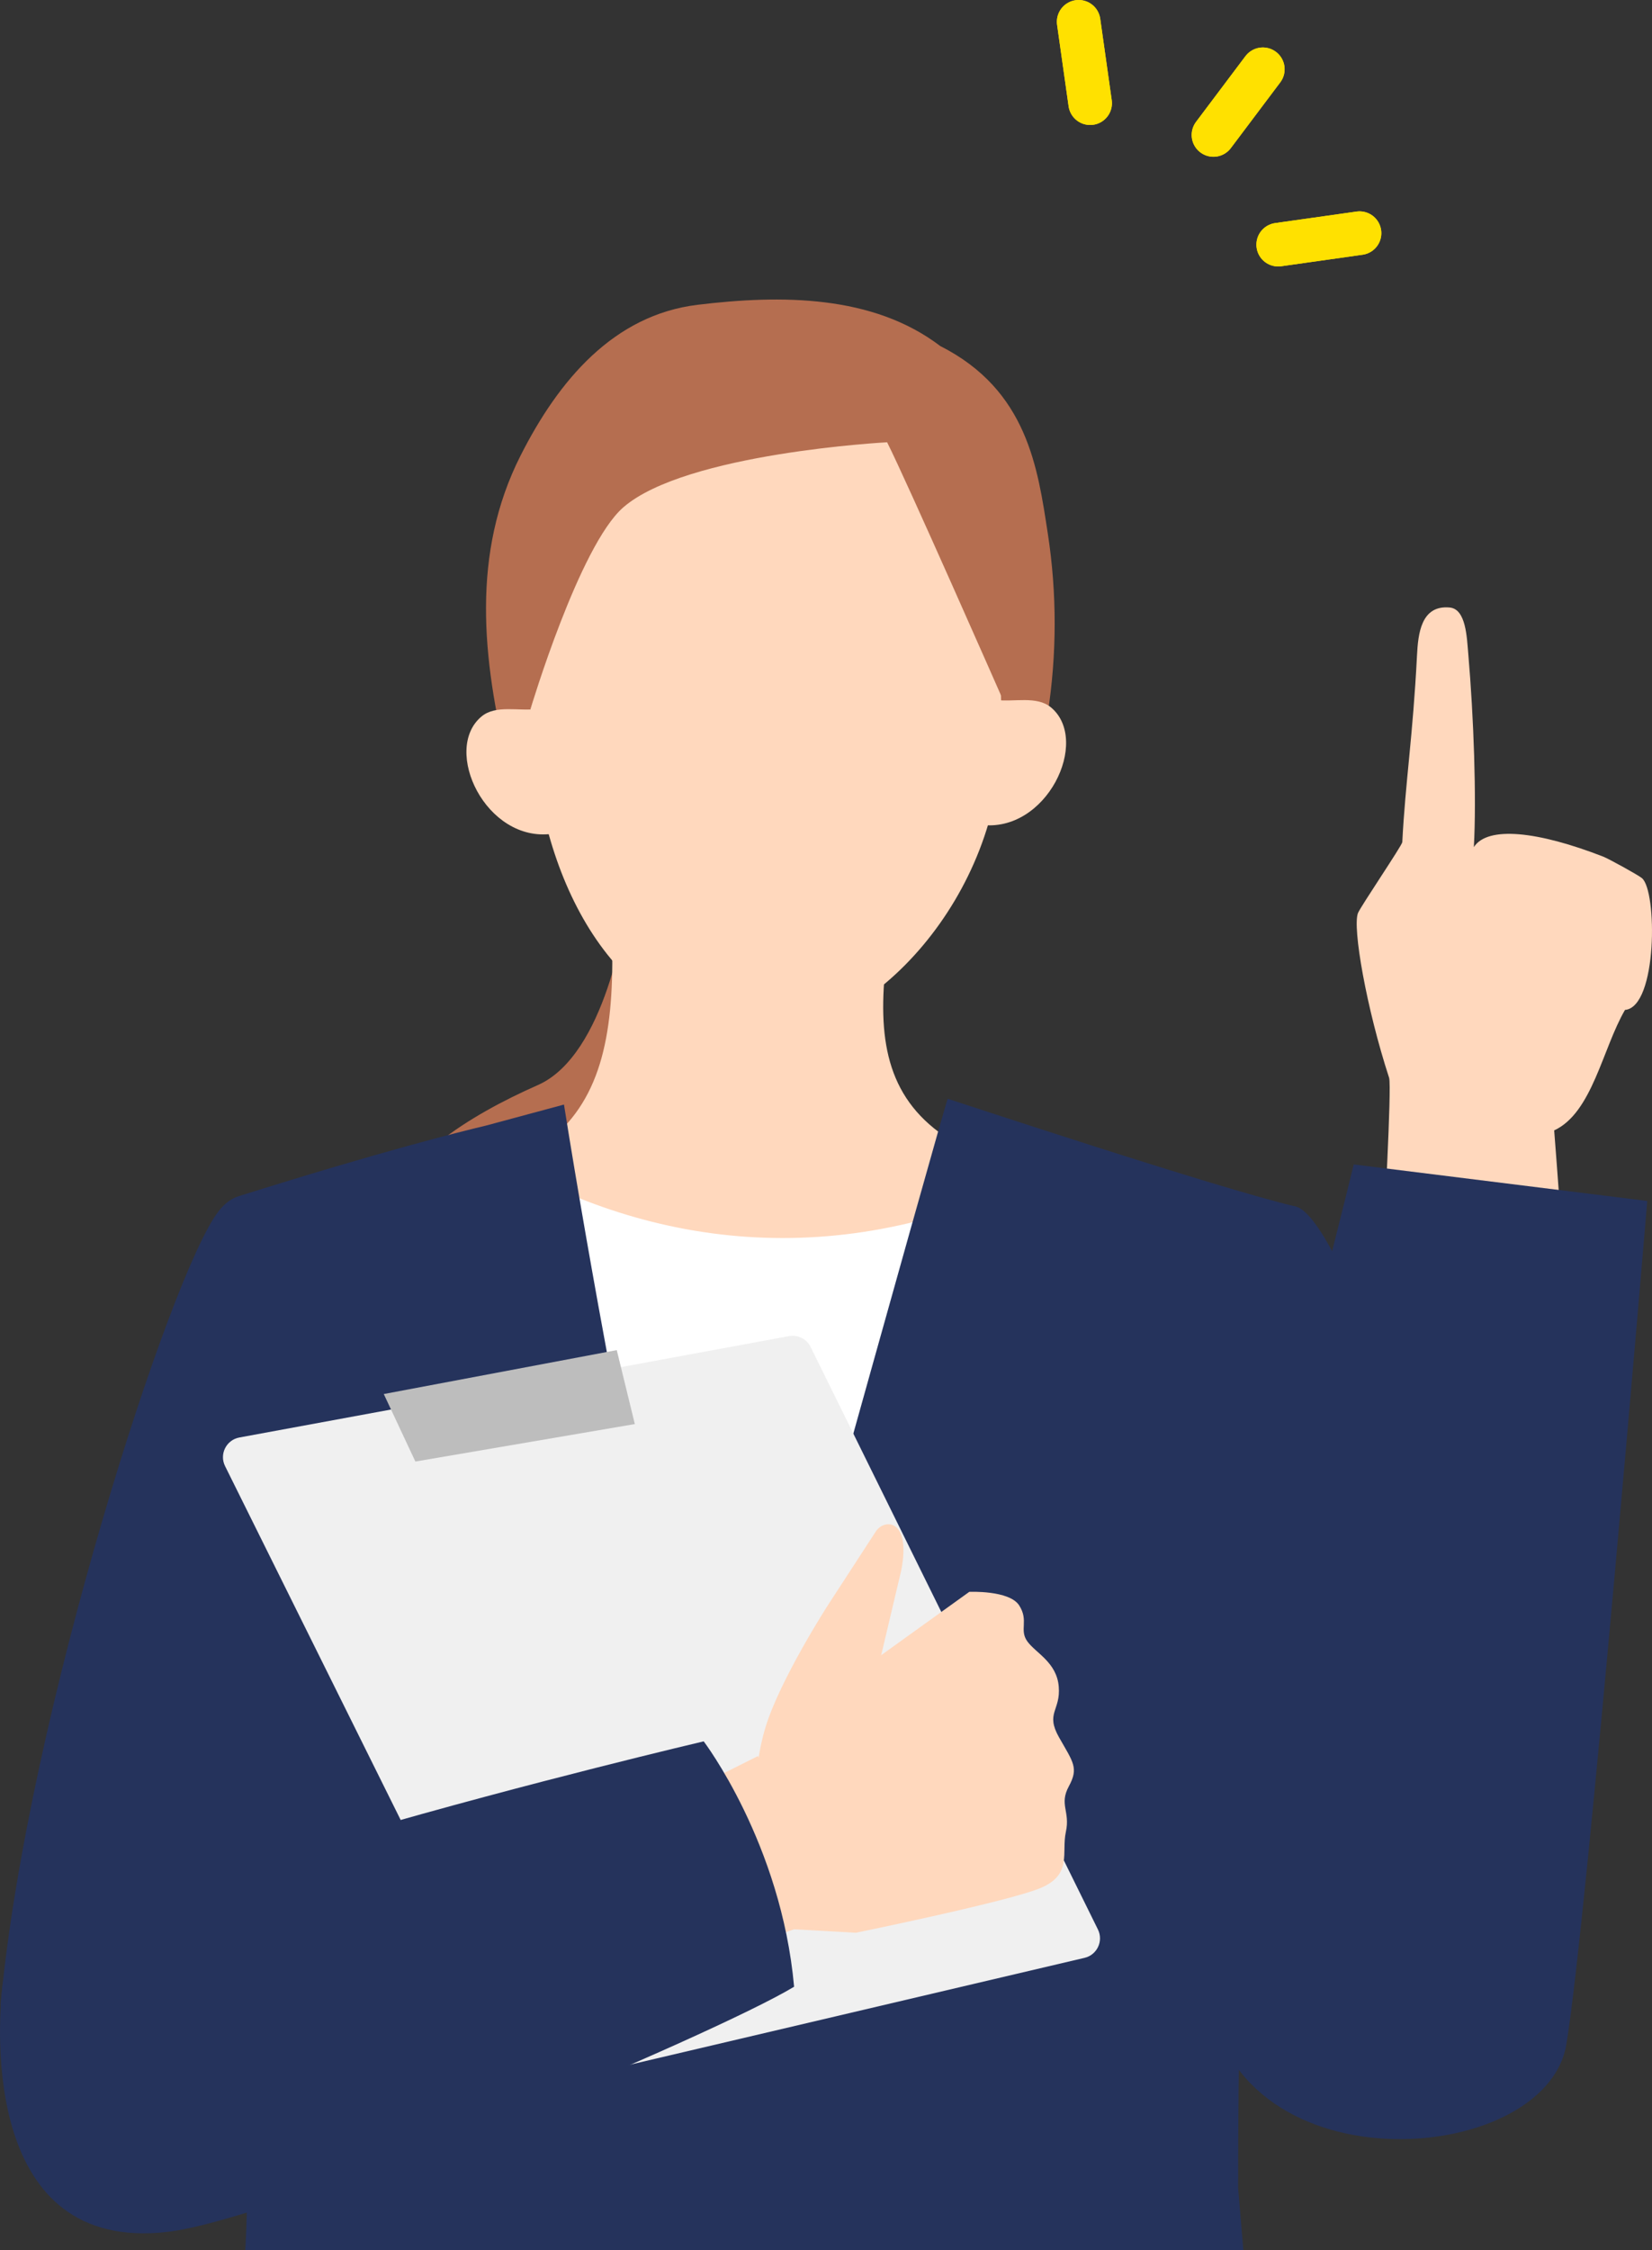 <?xml version="1.0" encoding="UTF-8"?>
<svg xmlns="http://www.w3.org/2000/svg" version="1.1" viewBox="0 0 89.016 121.171">
  <rect x="0" y="0" width="89.016" height="121.171" fill="#333333" stroke="none"/>
  <defs>
    <style>
      .cls-1 {
        fill: #fff;
      }

      .cls-2 {
        fill: #f0f0f0;
      }

      .cls-3 {
        fill: none;
        stroke: #ffe100;
        stroke-linecap: round;
        stroke-linejoin: round;
        stroke-width: 2.347px;
      }

      .cls-4 {
        fill: #bdbdbd;
      }

      .cls-5 {
        fill: #b56e50;
      }

      .cls-6 {
        fill: #ffd8bd;
      }

      .cls-7 {
        fill: #25335c;
      }
    </style>
  </defs>
  <!-- Generator: Adobe Illustrator 28.7.1, SVG Export Plug-In . SVG Version: 1.2.0 Build 142)  -->
  <g>
    <g id="_レイヤー_1" data-name="レイヤー_1">
      <g>
        <g>
          <line class="cls-3" x1="58.122" y1="1.173" x2="58.742" y2="5.558"/>
          <line class="cls-3" x1="68.047" y1="3.73" x2="65.385" y2="7.269"/>
          <line class="cls-3" x1="73.258" y1="12.556" x2="68.873" y2="13.176"/>
        </g>
        <g>
          <line class="cls-3" x1="58.122" y1="1.173" x2="58.742" y2="5.558"/>
          <line class="cls-3" x1="68.047" y1="3.73" x2="65.385" y2="7.269"/>
          <line class="cls-3" x1="73.258" y1="12.556" x2="68.873" y2="13.176"/>
        </g>
        <path class="cls-5" d="M55.243,36.633c.069.188.166.398.359.454.353.102.576-.371.628-.734.713-5.062-1.174-10.446-4.971-13.867-3.797-3.422-9.415-4.735-14.303-3.238s-8.836,5.795-9.8,10.815c-.465,2.422-.273,4.931.688,7.439.045-1.938.252-3.892.885-5.724.634-1.832,1.72-3.546,3.283-4.693,2.41-1.77,5.598-1.997,8.588-1.959,2.527.032,5.072.211,7.509.88,1.466.402,2.928,1.01,3.988,2.099"/>
        <path class="cls-5" d="M27.368,41.173c-1.396-5.714-1.976-11.381.678-16.631,2.054-4.064,5.018-7.577,9.538-8.127s9.455-.537,13.079,2.219c4.712,2.382,5.256,6.597,5.796,10.094.497,3.222.493,6.521-.01,9.742-.278,1.781-.921,3.796-2.6,4.451-.797.311-1.684.245-2.537.173-7.686-.64-15.373-1.281-23.944-1.921Z"/>
        <path class="cls-5" d="M33.695,49.273s-1.021,7.533-4.714,9.161-7.827,4.18-8.093,7.204.534,13.608.534,13.608l21.701-12.718.267-16.987s-3.202-2.046-9.694-.267Z"/>
        <path class="cls-6" d="M32.92,49.099c1.687.188,13.502.372,15.189.183-1.546,8.99-.625,14.182,16.737,15.112,0,13.88-11.845,24.417-23.879,24.417-13.661,0-25.215-9.024-25.215-24.374,15.599,0,17.704-4.862,17.168-15.337Z"/>
        <path class="cls-6" d="M41.74,19.703c10.93,0,12.221,10.24,12.221,19.87,0,8.723-7.021,16.105-12.653,16.105-7.864,0-11.897-7.719-12.546-15.256-1.019-11.817-.47-20.718,12.979-20.718Z"/>
        <path id="_x3C_パス_x3E_" class="cls-6" d="M53.625,37.69c1.004.137,2.234-.24,3.011.41,2.136,1.788-.238,6.801-3.811,6.315.021-2.11.041-4.22.8-6.725Z"/>
        <path class="cls-6" d="M28.953,38.178c-1.004.137-2.234-.24-3.011.41-2.136,1.788.238,6.801,3.811,6.315-.021-2.11-.041-4.22-.8-6.725Z"/>
        <path class="cls-1" d="M56.548,63.042c-10.796,5.536-21.381,4.334-30.065-.866-4.157.276-6.574,2.665-10.731,2.941,4.08,18.516,7.34,34.184,11.42,52.7,13.253-3.266,24.025-1.778,37.674-1.735-.847-16.359,2.347-32.94,3.826-49.254-4.211-1.803-11.029-4.348-12.124-3.786Z"/>
        <path class="cls-7" d="M66.713,117.809l.282,3.363H13.217s.106-1.834.077-2.528c-.942-22.215-2.105-29.494-2.105-29.494,0,0,.684-19.582,1.803-24.772,7.629-2.396,11.688-3.4,13.197-3.763l4.2-1.131c2.925,18.415,8.366,43.619,8.366,43.619,0,0,12.116-43.521,12.311-43.931.12.028,14.591,4.838,18.776,5.809-.931,17.499-3.128,24.176-3.128,52.828Z"/>
        <path class="cls-6" d="M74.543,66.624s.459-8.117.307-8.583c-1.219-3.735-1.981-8.079-1.679-8.866.126-.329,2.382-3.652,2.39-3.823.165-3.236.57-5.69.792-10.047.059-1.162.211-2.733,1.763-2.589.882.082.923,1.61,1,2.493.296,3.426.448,7.761.301,10.41.74-1.154,3.444-.858,6.972.513.277.108,1.85.969,2.082,1.156.831.669.848,6.946-.91,7.099-1.214,2.084-1.762,5.534-3.816,6.488.192,2.415.339,4.627.531,7.042-3.033-.887-9.734-1.293-9.734-1.293Z"/>
        <path class="cls-7" d="M69.841,64.981c3.082.855,11.56,27.033,11.019,42.501-.356,10.185-12.306,2.879-13.552,3.279-1.183.38-8.193-9.92-8.418-20.161-.113-5.159-.57-13.356,2.16-17.736,2.73-4.38,7.964-8.113,8.792-7.883Z"/>
        <path class="cls-7" d="M11.782,65.223C9.205,68.504,1.512,92.339.052,107.747c-.518,5.469,13.133,9.821,14.328,10.353,1.136.505,5.951-15.864,7.276-26.021.667-5.117,2.002-13.218-.241-17.865-2.243-4.648-6.871-12.509-9.634-8.991Z"/>
        <path class="cls-5" d="M47.801,23.818s-10.848.572-14.218,3.507c-2.37,2.064-4.996,10.853-4.996,10.853,0,0-3.713-7.854-.23-12.439s6.5-7.313,10.447-7.313,11.46.608,14.567,7.429c1.798,3.947.59,11.646.59,11.646,0,0-5.099-11.585-6.16-13.683Z"/>
        <path class="cls-7" d="M72.944,62.708l15.817,1.968s-3.242,38.699-4.359,45.414c-1.117,6.715-18.438,7.925-19.327-3.216-.889-11.141,5.859-35.857,7.869-44.165Z"/>
        <path class="cls-2" d="M28.36,111.646l-16.233-32.693c-.319-.642.066-1.41.77-1.54l29.619-5.459c.474-.087.949.151,1.162.583l15.483,31.371c.307.622-.045,1.368-.72,1.527l-28.869,6.782c-.487.115-.99-.122-1.212-.57Z"/>
        <polygon class="cls-6" points="34.834 97.572 40.848 94.566 43.403 103.686 36.738 105.991 34.834 97.572"/>
        <polygon class="cls-4" points="20.679 75.073 22.382 78.708 34.207 76.69 33.234 72.707 20.679 75.073"/>
        <path class="cls-7" d="M42.789,106.991c-.693-7.722-4.871-13.214-4.871-13.214,0,0-37.258,8.734-37.776,13.075-.303,2.54-.994,14.468,8.862,13.344,5.949-.679,29.48-10.597,33.785-13.205Z"/>
        <path class="cls-6" d="M44.614,86.439s-2.561,3.97-3.355,6.543-.454,4.885-.454,4.885l4.769-4.246,1.672-3.489,1.32-5.578c.537-2.789-.935-2.777-1.379-2.072l-2.573,3.957Z"/>
        <path class="cls-6" d="M46.282,89.997l5.948-4.272s2.158-.096,2.688.732-.013,1.31.44,1.938,1.579,1.121,1.691,2.428-.736,1.415.021,2.747c.757,1.332,1.061,1.637.524,2.627s.083,1.344-.161,2.457.349,2.27-1.31,2.998-10.006,2.432-10.006,2.432l-3.327-.186-2.079-6.66s3.684-6.569,5.572-7.242Z"/>
      </g>
    </g>
  </g>
</svg>